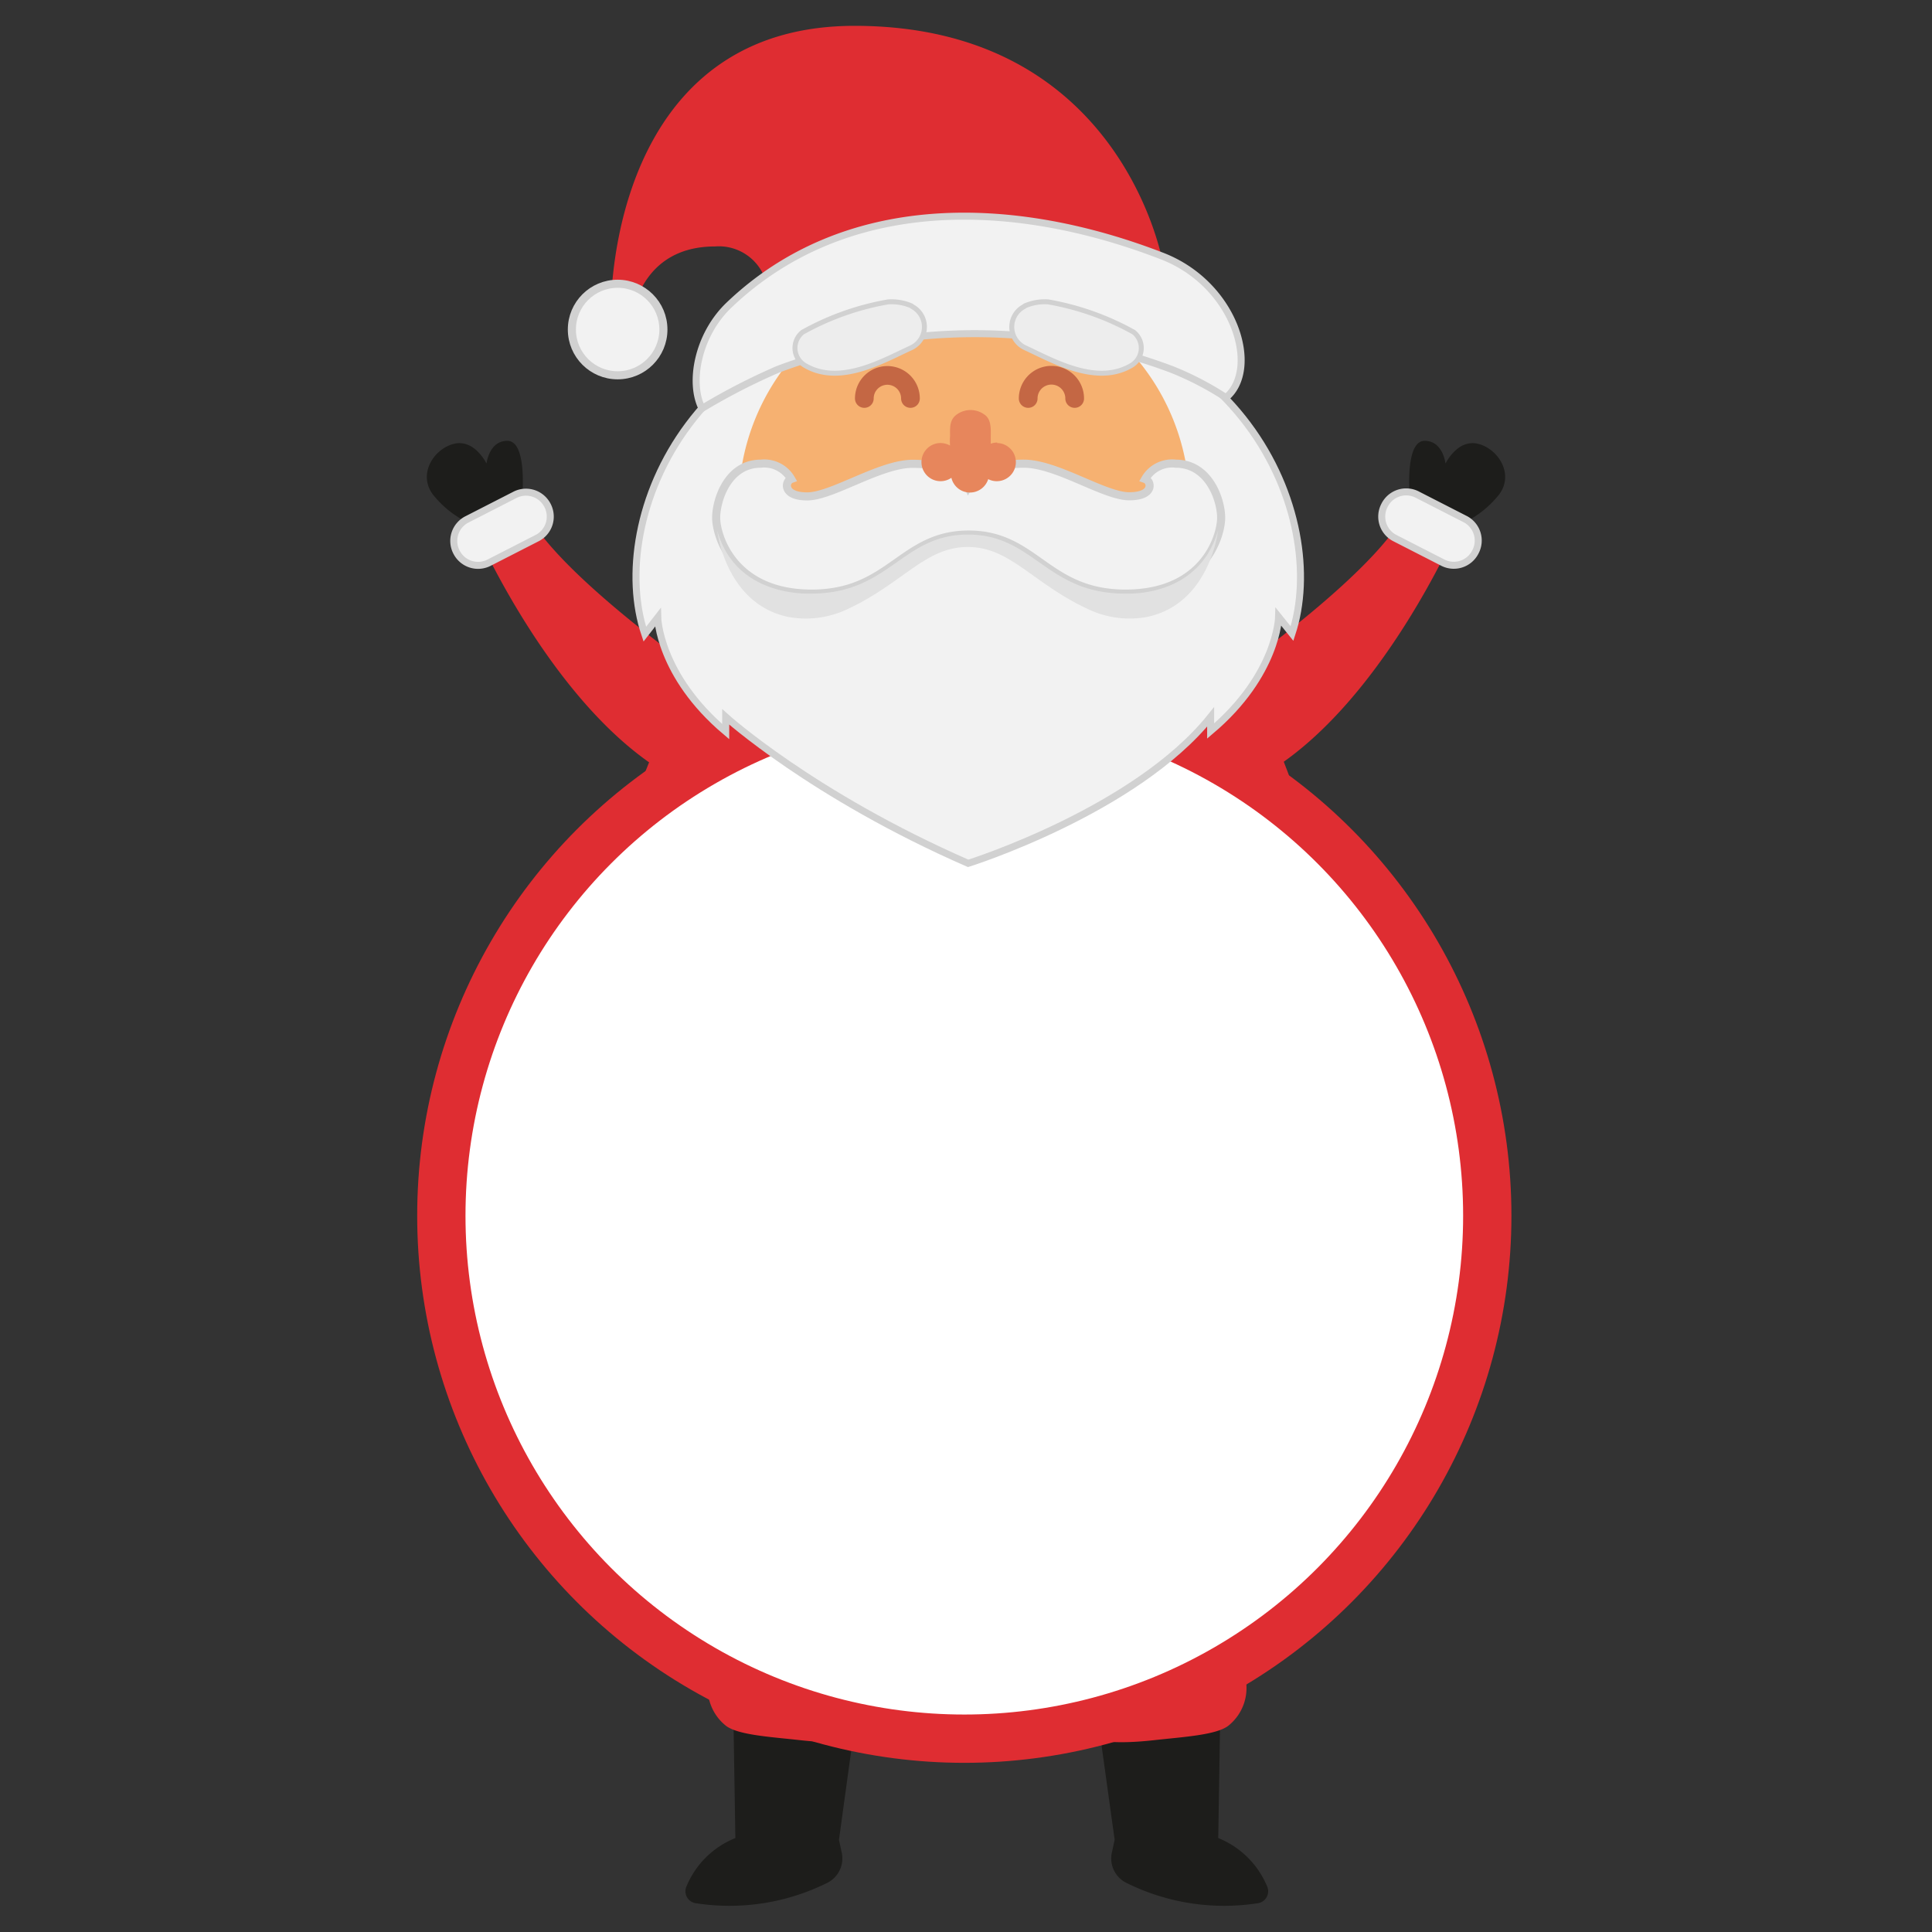 <svg xmlns="http://www.w3.org/2000/svg" viewBox="0 0 160 160"><rect x="0" y="0" width="160" height="160" fill="#333333" stroke="none"/><defs><style>.cls-1{isolation:isolate;}.cls-2{fill:#df2d32;}.cls-3{fill:#1d1d1b;}.cls-4,.cls-7{fill:#f2f2f2;}.cls-11,.cls-4,.cls-7{stroke:#d1d1d1;}.cls-11,.cls-4,.cls-5,.cls-7,.cls-9{stroke-miterlimit:10;}.cls-4{stroke-width:0.58px;}.cls-5{fill:#fff;stroke:#df2d32;stroke-width:4px;}.cls-6{fill:#f6b171;}.cls-7{stroke-width:0.67px;}.cls-8{fill:#e1e1e1;mix-blend-mode:multiply;}.cls-9{fill:none;stroke:#c46744;stroke-linecap:round;stroke-width:1.55px;}.cls-10{fill:#e7865c;}.cls-11{fill:#ededed;stroke-width:0.41px;}</style></defs><g class="cls-1"><g id="Layer_1" data-name="Layer 1"><path class="cls-2" d="M114.44,100.37C110.78,62.77,99,49.16,99,49.16H61.17S46.25,69.36,46.6,100.37c0,0,10.12,10.38,33.36,10.38S114.44,100.37,114.44,100.37Z"/><path class="cls-2" d="M116.78,41.4c-1.22,4.87-14.39,14.1-14.39,14.1l2.13,8.73c9.84-5.58,16.31-20.77,16.31-20.77l.06,0-4.12-2.14A.36.36,0,0,0,116.78,41.4Z"/><path class="cls-3" d="M122.34,36.74c-1.67-.35-2.63,1.65-2.63,1.65s-.21-1.91-1.75-1.88-1.27,4.11-1.19,4.79l4.12,2.14a8.3,8.3,0,0,0,3.3-2.54C125.41,39.17,124,37.1,122.34,36.74Z"/><path class="cls-4" d="M119.46,46.58l-3.91-2a2,2,0,0,1-.89-2.73h0a2,2,0,0,1,2.73-.88l3.91,2a2,2,0,0,1,.89,2.73h0A2,2,0,0,1,119.46,46.58Z"/><path class="cls-2" d="M43.22,41.4c1.22,4.87,14.39,14.1,14.39,14.1l-2.13,8.73c-9.84-5.58-16.31-20.77-16.31-20.77l-.06,0,4.12-2.14A.36.36,0,0,1,43.22,41.4Z"/><path class="cls-3" d="M37.66,36.74c1.67-.35,2.63,1.65,2.63,1.65s.21-1.91,1.75-1.88,1.27,4.11,1.19,4.79l-4.12,2.14a8.3,8.3,0,0,1-3.3-2.54C34.59,39.17,36,37.1,37.66,36.74Z"/><path class="cls-4" d="M40.54,46.58l3.91-2a2,2,0,0,0,.89-2.73h0A2,2,0,0,0,42.61,41L38.7,43a2,2,0,0,0-.89,2.73h0A2,2,0,0,0,40.54,46.58Z"/><path class="cls-3" d="M91.15,144l1.16,8.36-.23,1.07a2.25,2.25,0,0,0,1.2,2.5,18.18,18.18,0,0,0,10.86,1.69,1,1,0,0,0,.83-1.32,7.37,7.37,0,0,0-4.08-4.08l.15-9.31Z"/><path class="cls-2" d="M88.84,140.45c0,1.73-1.35,4.56,6.77,3.66,2.43-.27,5.08-.42,6.1-1.18a4,4,0,0,0,1.31-4.42Z"/><path class="cls-3" d="M70.63,144l-1.15,8.36.23,1.07a2.26,2.26,0,0,1-1.2,2.5,18.18,18.18,0,0,1-10.86,1.69,1,1,0,0,1-.83-1.32,7.33,7.33,0,0,1,4.08-4.08l-.15-9.31Z"/><path class="cls-2" d="M73,140.45c0,1.73,1.35,4.56-6.77,3.66-2.43-.27-5.08-.42-6.1-1.18a4,4,0,0,1-1.31-4.42Z"/><circle class="cls-5" cx="79.86" cy="100.68" r="43.31"/><path class="cls-4" d="M80.18,25c-22.85,0-30,18-26.78,27.52l1.07-1.38s.1,4.78,5.63,9.45V59.37s7.19,6.5,20.08,12.13c0,0,13.83-4.34,20.08-12.13v1.17c5.53-4.67,5.63-9.45,5.63-9.45L107,52.47C110.14,42.91,103,25,80.18,25Z"/><path class="cls-6" d="M98.51,41.72c0,10.31-8.36,0-18.67,0S61.17,52,61.17,41.72a18.67,18.67,0,0,1,37.34,0Z"/><path class="cls-7" d="M97.38,38.4h0a2.57,2.57,0,0,0-2.54,1.27c.54.19.75,1.43-1.32,1.43s-6-2.7-8.73-2.7c-3.61,0-4.54,1.77-4.61,1.9h0c-.08-.17-1-1.89-4.6-1.89-2.7,0-6.67,2.7-8.73,2.7S65,39.86,65.52,39.67h0A2.57,2.57,0,0,0,63,38.4h0c-2.72,0-3.69,3-3.69,4.48s1.39,6.28,7.91,6.28h0c6.52,0,7.45-4.89,13-4.89s6.44,4.89,13,4.89h0c6.52,0,7.91-4.77,7.91-6.28S100.1,38.4,97.38,38.4Z"/><path class="cls-8" d="M93.16,49.16c-6.52,0-7.51-4.89-13-4.89s-6.47,4.89-13,4.89c-.41,0-6.22.24-7.76-5.21,0,0,.66,6,5.82,7.13A8,8,0,0,0,70,50.53c4.73-2.14,6.57-5.23,10.15-5.23s5.41,3.09,10.14,5.23a8,8,0,0,0,4.77.55c5.16-1.14,5.81-7.13,5.81-7.13C99.26,49.44,93.57,49.16,93.16,49.16Z"/><path class="cls-9" d="M71.58,33a1.91,1.91,0,0,1,3.82,0"/><path class="cls-9" d="M85.15,33A1.91,1.91,0,1,1,89,33"/><path class="cls-10" d="M82.61,36.65a1.47,1.47,0,0,0-.56.1c0-.14,0-.29,0-.44,0-.72.09-1.6-.56-2a1.94,1.94,0,0,0-2.23,0c-.64.44-.58,1.09-.58,1.8a5,5,0,0,0,0,.79,1.67,1.67,0,0,0-.8-.21,1.58,1.58,0,1,0,.91,2.88,1.58,1.58,0,0,0,1.54,1.22,1.59,1.59,0,0,0,1.51-1.11,1.52,1.52,0,0,0,.71.17,1.58,1.58,0,1,0,0-3.16Z"/><path class="cls-2" d="M96.33,21.9S93.05,2.14,70.77,2.14c-17.5,0-20.19,17.07-20.19,24l1.56,1.35s.14-7.08,7.08-7.08A4.07,4.07,0,0,1,63.33,23Z"/><circle class="cls-7" cx="51.15" cy="27.29" r="3.79"/><path class="cls-4" d="M97,30.58a46.43,46.43,0,0,0-32.56,0,52.83,52.83,0,0,0-6.3,3.24c-1.09-2.12-.35-6.09,2.23-8.55,9.61-9.18,23.49-8.86,35.88-4.06,6.08,2.36,8.11,9.37,5.28,11.72A25.34,25.34,0,0,0,97,30.58Z"/><path class="cls-11" d="M75.48,25.33A4.17,4.17,0,0,0,73.56,25a22.39,22.39,0,0,0-7.09,2.51h0a1.67,1.67,0,0,0,.19,2.75c2.89,1.71,6.46-.39,8.78-1.45a1.91,1.91,0,0,0,.11-3.42Z"/><path class="cls-11" d="M84.88,25.33A4.14,4.14,0,0,1,86.8,25a22.48,22.48,0,0,1,7.09,2.51h0a1.68,1.68,0,0,1-.19,2.75c-2.89,1.71-6.47-.39-8.78-1.45a1.9,1.9,0,0,1-.11-3.42Z"/></g></g></svg>